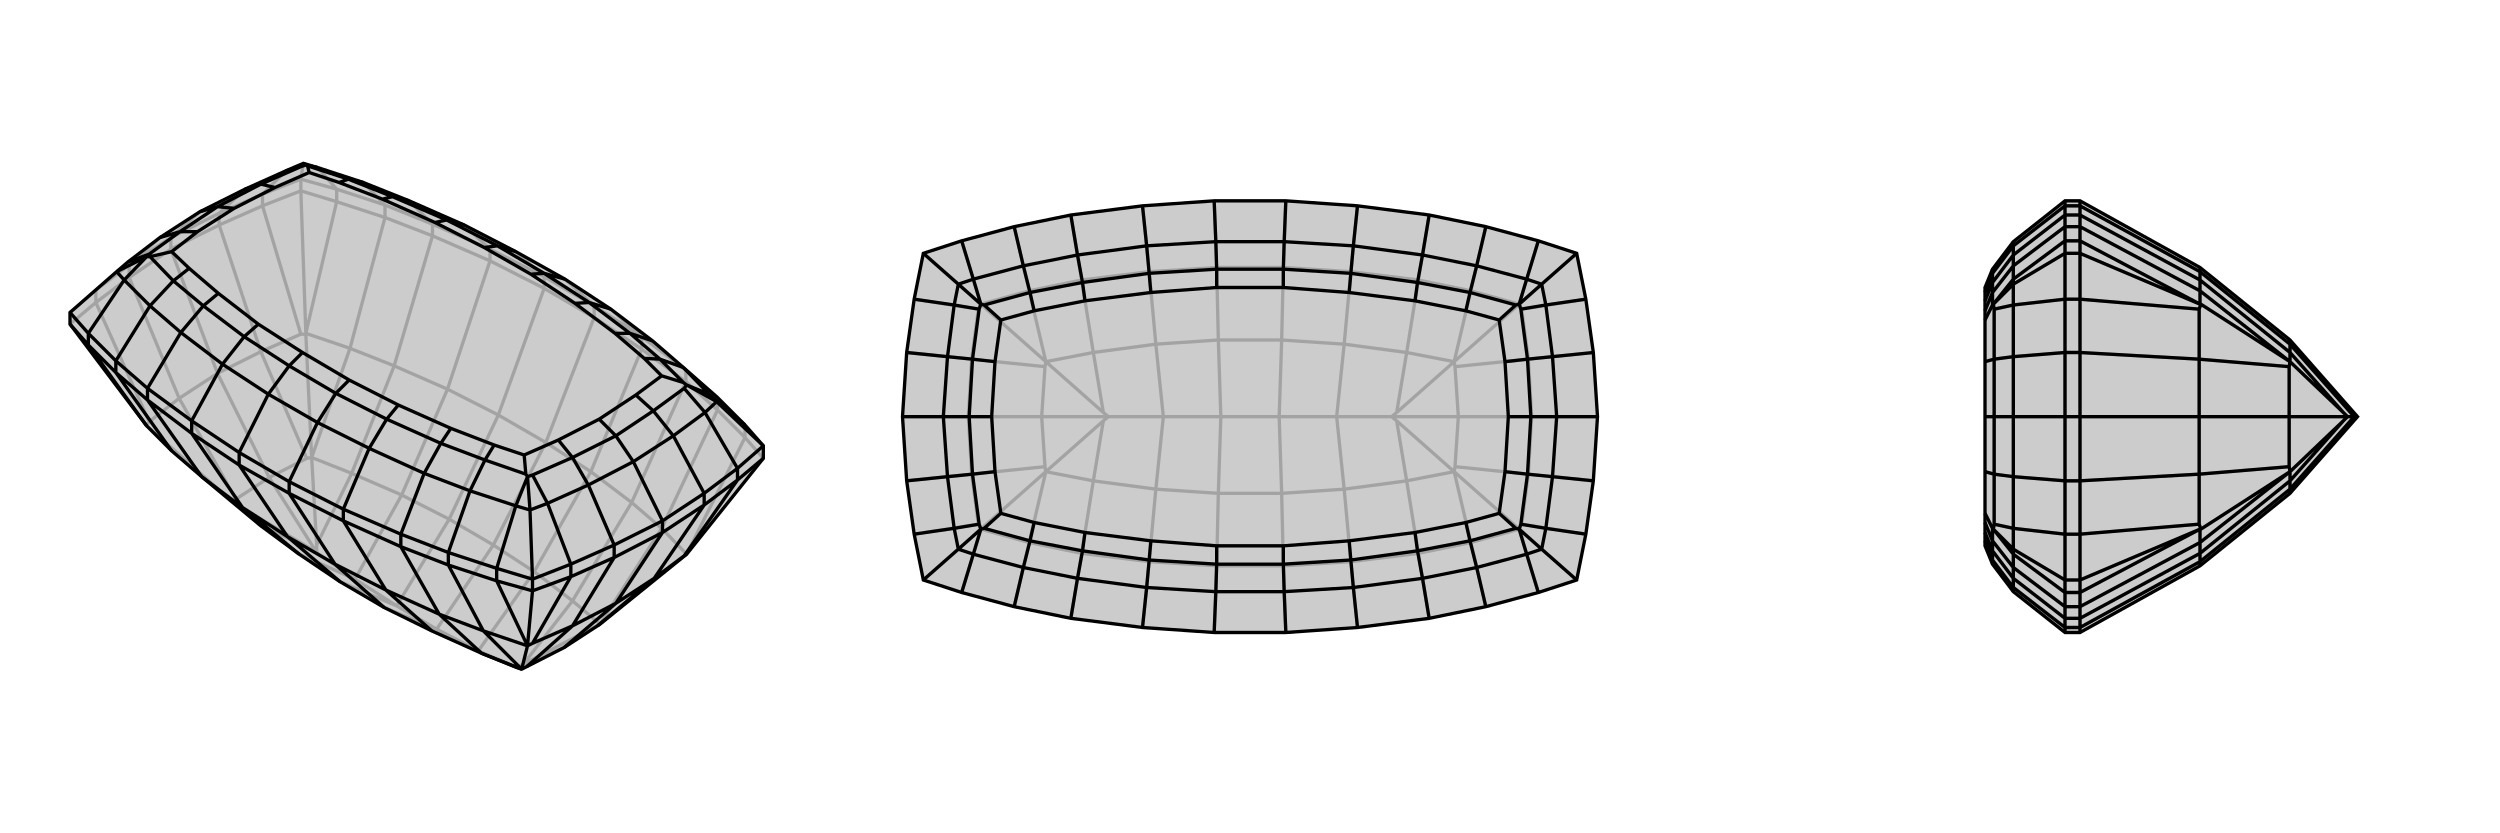 <svg xmlns="http://www.w3.org/2000/svg" viewBox="0 0 3000 1000">
    <g stroke="currentColor" stroke-width="4" fill="none" transform="translate(0 -27)">
        <path fill="currentColor" stroke="none" fill-opacity=".2" d="M824,692L824,692L720,776L717,778L677,804L632,827L626,830L620,828L578,811L518,784L461,756L408,725L359,692L313,658L242,599L206,568L176,538L84,416L84,402L140,353L154,341L192,312L240,281L294,254L343,232L364,223L381,228L436,246L491,268L557,297L619,329L678,362L733,398L783,436L820,468L861,504L894,537L916,562L916,577z" />
<path stroke-opacity=".2" d="M205,326L205,312M263,297L263,283M155,360L155,345M894,552L894,537M404,269L404,254M861,519L861,504M462,288L462,273M823,485L823,471M519,310L519,296M770,446L770,431M588,340L588,326M713,408L713,394M653,373L653,359M315,274L315,260M361,256L361,242M115,390L115,375M713,408L653,373M713,408L770,446M713,408L655,558M653,373L588,340M653,373L598,525M770,446L823,485M770,446L709,593M588,340L519,310M588,340L537,494M823,485L861,519M823,485L758,630M519,310L462,288M519,310L473,466M894,552L861,519M861,519L794,661M404,269L462,288M462,288L420,445M894,552L916,577M894,552L824,692M404,269L361,256M404,269L367,427M315,274L361,256M361,256L367,427M115,390L84,416M315,274L263,297M315,274L361,428M115,390L155,360M115,390L179,533M263,297L205,326M263,297L313,449M155,360L205,326M155,360L215,505M205,326L261,475M794,661L824,692M420,445L367,427M367,427L367,428M176,538L176,538M794,661L758,630M794,661L720,776M420,445L473,466M420,445L374,576M206,568L280,630M709,593L758,630M758,630L687,748M537,494L473,466M473,466L422,595M709,593L655,558M709,593L641,713M537,494L598,525M537,494L482,621M655,558L598,525M655,558L592,681M598,525L539,650M361,428L367,428M361,428L313,449M367,428L374,576M179,533L176,538M179,533L215,505M176,538L280,630M313,449L261,475M313,449L368,577M215,505L261,475M215,505L283,626M261,475L323,600M720,776L687,748M374,576L422,595M280,630L313,658M687,748L641,713M687,748L628,824M574,808L620,828M422,595L482,621M422,595L380,681M313,658L372,685M426,722L380,690M518,784L574,808M641,713L592,681M641,713L574,808M574,808L524,782M482,621L539,650M482,621L426,722M359,692L426,722M426,722L476,754M461,756L524,782M408,725L476,754M592,681L539,650M524,782L592,681M476,754L539,650M524,782L476,754M620,828L620,828M720,776L628,824M620,828L628,824M677,804L620,828M374,576L368,577M368,577L323,600M374,576L380,681M380,681L380,690M280,630L283,626M323,600L283,626M280,630L372,685M380,690L372,685M323,600L380,690M713,394L653,359M770,431L713,394M713,394L678,362M588,326L653,359M653,359L619,329M770,431L823,471M770,431L733,398M588,326L519,296M588,326L557,297M823,471L861,504M823,471L783,436M519,296L462,273M519,296L491,268M404,254L462,273M462,273L436,246M404,254L361,242M404,254L381,228M115,375L84,402M315,260L361,242M361,242L364,223M115,375L155,345M115,375L154,341M315,260L263,283M315,260L343,232M205,312L155,345M155,345L192,312M205,312L263,283M263,283L294,254M205,312L240,281" />
<path d="M824,692L824,692L720,776L717,778L677,804L632,827L626,830L620,828L578,811L518,784L461,756L408,725L359,692L313,658L242,599L206,568L176,538L84,416L84,402L140,353L154,341L192,312L240,281L294,254L343,232L364,223L381,228L436,246L491,268L557,297L619,329L678,362L733,398L783,436L820,468L861,504L894,537L916,562L916,577z" />
<path d="M795,666L795,652M737,696L737,681M845,633L845,619M596,724L596,709M106,441L106,427M538,705L538,690M139,474L139,460M481,683L481,668M177,507L177,493M412,652L412,638M230,547L230,532M347,619L347,605M287,585L287,570M685,719L685,704M639,736L639,722M885,603L885,589M347,619L287,585M347,619L412,652M347,619L402,704M287,585L230,547M287,585L345,671M412,652L481,683M412,652L463,735M230,547L177,507M230,547L291,636M481,683L538,705M481,683L527,764M177,507L139,474M177,507L242,599M596,724L538,705M538,705L580,784M106,441L139,474M139,474L206,568M596,724L639,736M596,724L633,802M106,441L84,416M106,441L176,538M685,719L639,736M639,736L633,802M885,603L916,577M685,719L737,696M685,719L639,799M885,603L845,633M885,603L821,694M737,696L795,666M737,696L687,778M845,633L795,666M845,633L785,721M795,666L739,751M580,784L633,802M633,802L633,802M580,784L527,764M580,784L626,830M463,735L527,764M527,764L578,811M291,636L242,599M463,735L402,704M463,735L518,784M291,636L345,671M291,636L359,692M402,704L345,671M402,704L461,756M345,671L408,725M639,799L633,802M639,799L687,778M633,802L626,830M821,694L824,692M821,694L785,721M687,778L739,751M687,778L632,827M785,721L739,751M785,721L717,778M739,751L677,804M626,830L578,811M347,605L287,570M412,638L347,605M347,605L381,534M230,532L287,570M287,570L322,500M412,638L481,668M412,638L443,565M230,532L177,493M230,532L267,464M481,668L538,690M481,668L509,595M177,493L139,460M177,493L217,426M596,709L538,690M538,690L564,616M106,427L139,460M139,460L180,394M894,537L851,500M596,709L639,722M596,709L619,634M106,427L84,402M106,427L149,363M885,589L916,562M916,562L860,509M685,704L639,722M639,722L636,639M885,589L845,619M885,589L846,522M685,704L737,681M685,704L657,631M795,652L845,619M845,619L808,550M795,652L737,681M737,681L706,609M795,652L760,581M851,500L860,509M619,634L636,639M149,363L140,353M851,500L820,468M851,500L824,489M619,634L564,616M619,634L633,599M149,363L180,394M149,363L176,335M381,228L367,225M820,468L792,458M509,595L564,616M564,616L582,579M217,426L180,394M180,394L208,364M436,246L418,242M783,436L756,427M509,595L443,565M509,595L529,559M217,426L267,464M217,426L244,394M491,268L471,263M733,398L707,390M443,565L381,534M443,565L464,530M267,464L322,500M267,464L293,431M557,297L536,291M678,362L653,355M619,329L597,322M381,534L322,500M381,534L403,499M322,500L347,466M860,509L846,522M860,509L824,489M636,639L657,631M636,639L633,599M140,353L176,335M364,223L367,225M846,522L808,550M846,522L821,493M657,631L706,609M657,631L639,597M154,341L179,332M343,232L361,227M808,550L760,581M808,550L784,520M760,581L706,609M706,609L687,576M760,581L739,550M192,312L216,305M294,254L313,248M240,281L261,275M792,458L820,486M582,579L631,596M208,364L180,335M418,242L369,226M792,458L756,427M792,458L773,457M582,579L529,559M582,579L593,561M208,364L244,394M208,364L227,349M418,242L471,263M418,242L407,246M756,427L707,390M756,427L738,427M529,559L464,530M529,559L541,541M244,394L293,431M244,394L262,379M471,263L536,291M471,263L459,266M707,390L653,355M707,390L690,391M464,530L403,499M464,530L478,513M293,431L347,466M293,431L310,416M536,291L597,322M536,291L522,294M653,355L597,322M653,355L637,356M597,322L581,324M403,499L347,466M403,499L419,483M347,466L363,450M824,489L820,486M824,489L821,493M821,493L784,520M820,486L794,478M633,599L631,596M633,599L639,597M639,597L687,576M631,596L629,573M176,335L180,335M176,335L179,332M179,332L216,305M180,335L206,329M367,225L369,226M367,225L361,227M361,227L313,248M369,226L371,234M784,520L739,550M784,520L763,501M687,576L739,550M687,576L670,555M739,550L719,530M216,305L261,275M216,305L237,305M313,248L261,275M313,248L330,252M261,275L281,277M773,457L794,478M593,561L629,573M227,349L206,329M407,246L371,234M773,457L738,427M593,561L541,541M227,349L262,379M407,246L459,266M738,427L690,391M541,541L478,513M262,379L310,416M459,266L522,294M690,391L637,356M478,513L419,483M310,416L363,450M522,294L581,324M637,356L581,324M419,483L363,450M794,478L763,501M629,573L670,555M206,329L237,305M371,234L330,252M763,501L719,530M670,555L719,530M237,305L281,277M330,252L281,277" />
    </g>
    <g stroke="currentColor" stroke-width="4" fill="none" transform="translate(1000 0)">
        <path fill="currentColor" stroke="none" fill-opacity=".2" d="M543,241L457,241L371,247L285,258L217,272L154,289L108,304L97,359L88,423L83,500L88,577L97,641L108,696L154,711L217,728L285,742L371,753L457,759L543,759L629,753L715,742L783,728L846,711L892,696L903,641L912,577L917,500L912,423L903,359L892,304L846,289L783,272L715,258L629,247z" />
<path stroke-opacity=".2" d="M543,759L540,679M543,241L540,321M457,241L460,321M457,759L460,679M629,753L621,674M629,247L621,326M371,247L379,326M371,753L379,674M715,742L702,664M715,258L702,336M285,258L298,336M285,742L298,664M783,728L765,651M783,272L765,349M217,272L235,349M217,728L235,651M846,711L823,635M846,289L823,365M154,289L177,365M154,711L177,635M892,696L823,635M892,304L823,365M108,304L177,365M108,696L177,635M903,641L826,629M903,359L826,371M97,359L174,371M97,641L174,629M912,577L834,569M912,423L834,431M917,500L838,500M88,423L166,431M88,577L166,569M83,500L162,500M765,651L823,635M823,635L823,635M765,349L823,365M823,365L823,365M235,349L177,365M177,365L177,365M235,651L177,635M177,635L177,635M765,651L702,664M765,651L745,566M765,349L702,336M765,349L745,434M235,349L298,336M235,349L255,434M235,651L298,664M235,651L255,566M621,674L702,664M702,664L688,577M621,326L702,336M702,336L688,423M379,326L298,336M298,336L312,423M379,674L298,664M298,664L312,577M621,674L540,679M621,674L613,587M621,326L540,321M621,326L613,413M379,326L460,321M379,326L387,413M379,674L460,679M379,674L387,587M540,679L460,679M540,679L538,592M460,679L462,592M540,321L460,321M540,321L538,408M460,321L462,408M826,629L823,635M826,629L834,569M823,635L745,566M826,371L823,365M826,371L834,431M823,365L745,434M174,371L177,365M174,371L166,431M177,365L255,434M174,629L177,635M174,629L166,569M177,635L255,566M834,569L838,500M834,569L746,560M834,431L838,500M834,431L746,440M838,500L750,500M166,431L162,500M166,431L254,440M166,569L162,500M166,569L254,560M162,500L250,500M745,566L688,577M745,434L688,423M255,434L312,423M255,566L312,577M688,577L613,587M688,577L676,505M688,423L613,413M688,423L676,495M604,500L670,500M312,423L387,413M312,423L324,495M312,577L387,587M312,577L324,505M396,500L330,500M613,587L538,592M613,587L604,500M613,413L538,408M613,413L604,500M604,500L535,500M387,413L462,408M387,413L396,500M387,587L462,592M387,587L396,500M396,500L465,500M538,592L462,592M538,592L535,500M462,592L465,500M538,408L462,408M535,500L538,408M465,500L462,408M535,500L465,500M745,566L746,560M746,560L750,500M745,566L676,505M676,505L670,500M745,434L746,440M750,500L746,440M745,434L676,495M670,500L676,495M750,500L670,500M255,434L254,440M254,440L250,500M255,434L324,495M324,495L330,500M255,566L254,560M250,500L254,560M255,566L324,505M330,500L324,505M250,500L330,500" />
<path d="M543,241L457,241L371,247L285,258L217,272L154,289L108,304L97,359L88,423L83,500L88,577L97,641L108,696L154,711L217,728L285,742L371,753L457,759L543,759L629,753L715,742L783,728L846,711L892,696L903,641L912,577L917,500L912,423L903,359L892,304L846,289L783,272L715,258L629,247z" />
<path d="M543,241L541,290M543,759L541,710M457,759L459,710M457,241L459,290M629,247L624,295M629,753L624,705M371,753L376,705M371,247L376,295M715,258L707,306M715,742L707,694M285,742L293,694M285,258L293,306M783,272L772,319M783,728L772,681M217,728L228,681M217,272L228,319M846,289L832,335M846,711L832,665M154,711L168,665M154,289L168,335M892,304L850,341M892,696L850,659M108,696L150,659M108,304L150,341M903,359L855,366M903,641L855,634M97,641L145,634M97,359L145,366M912,423L863,428M912,577L863,572M917,500L868,500M88,577L137,572M88,423L137,428M83,500L132,500M832,335L850,341M832,665L850,659M168,665L150,659M168,335L150,341M832,335L772,319M832,335L823,365M832,665L772,681M832,665L823,635M168,665L228,681M168,665L177,635M168,335L228,319M168,335L177,365M707,306L772,319M772,319L764,351M707,694L772,681M772,681L764,649M293,694L228,681M228,681L236,649M293,306L228,319M228,319L236,351M707,306L624,295M707,306L701,339M707,694L624,705M707,694L701,661M293,694L376,705M293,694L299,661M293,306L376,295M293,306L299,339M624,295L541,290M624,295L621,328M624,705L541,710M624,705L621,672M376,705L459,710M376,705L379,672M376,295L459,290M376,295L379,328M541,290L459,290M541,290L540,323M459,290L460,323M541,710L459,710M541,710L540,677M459,710L460,677M850,341L855,366M850,341L823,365M850,659L855,634M850,659L823,635M150,659L145,634M150,659L177,635M150,341L145,366M150,341L177,365M855,366L863,428M855,366L825,371M855,634L863,572M855,634L825,629M145,634L137,572M145,634L175,629M145,366L137,428M145,366L175,371M863,428L868,500M863,428L833,431M868,500L863,572M863,572L833,569M868,500L837,500M137,572L132,500M137,572L167,569M132,500L137,428M137,428L167,431M132,500L163,500M764,351L819,366M764,649L819,634M236,649L181,634M236,351L181,366M764,351L701,339M764,351L759,373M764,649L701,661M764,649L759,627M236,649L299,661M236,649L241,627M236,351L299,339M236,351L241,373M701,339L621,328M701,339L698,361M701,661L621,672M701,661L698,639M299,661L379,672M299,661L302,639M299,339L379,328M299,339L302,361M621,328L540,323M621,328L619,351M621,672L540,677M621,672L619,649M379,672L460,677M379,672L381,649M379,328L460,323M379,328L381,351M540,323L460,323M540,323L540,345M460,323L460,345M540,677L460,677M540,677L540,655M460,677L460,655M823,365L819,366M823,365L825,371M825,371L833,431M819,366L799,384M823,635L819,634M823,635L825,629M825,629L833,569M819,634L799,616M177,635L181,634M177,635L175,629M175,629L167,569M181,634L201,616M177,365L181,366M177,365L175,371M175,371L167,431M181,366L201,384M833,431L837,500M833,431L806,434M833,569L837,500M833,569L806,566M837,500L810,500M167,569L163,500M167,569L194,566M167,431L163,500M167,431L194,434M163,500L190,500M759,373L799,384M759,627L799,616M241,627L201,616M241,373L201,384M759,373L698,361M759,627L698,639M241,627L302,639M241,373L302,361M698,361L619,351M698,639L619,649M302,639L381,649M302,361L381,351M619,351L540,345M619,649L540,655M381,649L460,655M381,351L460,345M540,345L460,345M540,655L460,655M799,384L806,434M799,616L806,566M201,616L194,566M201,384L194,434M806,434L810,500M806,566L810,500M194,566L190,500M194,434L190,500" />
    </g>
    <g stroke="currentColor" stroke-width="4" fill="none" transform="translate(2000 0)">
        <path fill="currentColor" stroke="none" fill-opacity=".2" d="M640,679L748,592L829,500L748,408L640,321L496,241L478,241L416,290L391,323L382,345L382,351L382,361L382,373L382,384L382,434L382,500L382,566L382,616L382,627L382,639L382,649L382,655L391,677L416,710L478,759L496,759z" />
<path stroke-opacity=".2" d="M496,500L478,500M496,423L478,423M496,577L478,577M496,289L478,289M496,711L478,711M496,272L478,272M496,728L478,728M496,258L478,258M496,742L478,742M496,247L478,247M496,753L478,753M496,359L478,359M496,304L478,304M496,641L478,641M496,696L478,696M496,241L496,247M496,759L496,753M496,247L496,258M496,247L640,326M496,753L496,742M496,753L640,674M496,258L496,272M496,258L640,336M496,742L496,728M496,742L640,664M496,289L496,272M496,272L640,349M496,711L496,728M496,728L640,651M496,289L496,304M496,289L640,365M496,711L496,696M496,711L640,635M496,359L496,304M496,304L640,365M496,641L496,696M496,696L640,635M496,359L496,423M496,359L639,371M496,641L496,577M496,641L639,629M496,423L496,500M496,423L639,431M496,577L496,500M496,577L639,569M496,500L639,500M640,349L640,365M640,365L641,365M640,651L640,635M640,635L641,635M640,349L640,336M640,349L748,434M640,651L640,664M640,651L748,566M640,326L640,336M640,336L748,423M640,674L640,664M640,664L748,577M640,326L640,321M640,326L748,413M640,674L640,679M640,674L748,587M639,371L641,365M639,371L639,431M641,365L748,434M639,629L641,635M639,629L639,569M641,635L748,566M639,431L639,500M639,431L747,440M639,569L639,500M639,569L747,560M639,500L747,500M748,434L748,423M748,566L748,577M748,423L748,413M748,423L812,495M748,577L748,587M748,577L812,505M825,500L817,500M748,413L748,408M748,413L825,500M748,587L748,592M748,587L825,500M825,500L829,500M748,434L747,440M747,440L747,500M748,434L812,495M812,495L817,500M748,566L747,560M747,500L747,560M748,566L812,505M817,500L812,505M747,500L817,500M478,753L478,759M478,247L478,241M478,753L478,742M478,753L416,705M478,247L478,258M478,247L416,295M478,742L478,728M478,742L416,694M478,258L478,272M478,258L416,306M478,711L478,728M478,728L416,681M478,289L478,272M478,272L416,319M478,711L478,696M478,711L416,665M478,289L478,304M478,289L416,335M478,641L478,696M478,696L416,659M478,359L478,304M478,304L416,341M478,641L478,577M478,641L416,634M478,359L478,423M478,359L416,366M478,500L478,577M478,577L416,572M478,500L478,423M478,423L416,428M478,500L416,500M416,665L416,659M416,335L416,341M416,665L416,681M416,665L392,635M416,335L416,319M416,335L392,365M416,694L416,681M416,681L391,649M416,306L416,319M416,319L391,351M416,694L416,705M416,694L391,661M416,306L416,295M416,306L391,339M416,705L416,710M416,705L391,672M416,295L416,290M416,295L391,328M416,659L416,634M416,659L392,635M416,341L416,366M416,341L392,365M416,634L416,572M416,634L393,629M416,366L416,428M416,366L393,371M416,572L416,500M416,572L393,569M416,500L416,428M416,428L393,431M416,500L393,500M391,649L391,634M391,351L391,366M391,649L391,661M391,649L382,627M391,351L391,339M391,351L382,373M391,661L391,672M391,661L382,639M391,339L391,328M391,339L382,361M391,672L391,677M391,672L382,649M391,328L391,323M391,328L382,351M392,635L391,634M392,635L393,629M393,629L393,569M391,634L382,616M392,365L391,366M392,365L393,371M393,371L393,431M391,366L382,384M393,569L393,500M393,569L382,566M393,431L393,500M393,431L382,434M393,500L382,500" />
<path d="M640,679L748,592L829,500L748,408L640,321L496,241L478,241L416,290L391,323L382,345L382,351L382,361L382,373L382,384L382,434L382,500L382,566L382,616L382,627L382,639L382,649L382,655L391,677L416,710L478,759L496,759z" />
<path d="M496,500L478,500M496,577L478,577M496,423L478,423M496,711L478,711M496,289L478,289M496,728L478,728M496,272L478,272M496,742L478,742M496,258L478,258M496,753L478,753M496,247L478,247M496,641L478,641M496,696L478,696M496,359L478,359M496,304L478,304M496,759L496,753M496,241L496,247M496,753L496,742M496,753L640,674M496,247L496,258M496,247L640,326M496,742L496,728M496,742L640,664M496,258L496,272M496,258L640,336M496,711L496,728M496,728L640,651M496,289L496,272M496,272L640,349M496,711L496,696M496,711L640,635M496,289L496,304M496,289L640,365M496,641L496,696M496,696L640,635M496,359L496,304M496,304L640,365M496,641L496,577M496,641L639,629M496,359L496,423M496,359L639,371M496,577L496,500M496,577L639,569M496,423L496,500M496,423L639,431M496,500L639,500M640,651L640,635M640,635L641,635M640,349L640,365M640,365L641,365M640,651L640,664M640,651L748,566M640,349L640,336M640,349L748,434M640,674L640,664M640,664L748,577M640,326L640,336M640,336L748,423M640,674L640,679M640,674L748,587M640,326L640,321M640,326L748,413M639,629L641,635M639,629L639,569M641,635L748,566M639,371L641,365M639,371L639,431M641,365L748,434M639,569L639,500M639,569L747,560M639,431L639,500M639,431L747,440M639,500L747,500M748,566L748,577M748,434L748,423M748,577L748,587M748,577L812,505M748,423L748,413M748,423L812,495M825,500L817,500M748,587L748,592M748,587L825,500M748,413L748,408M748,413L825,500M825,500L829,500M748,566L747,560M747,560L747,500M748,566L812,505M812,505L817,500M748,434L747,440M747,500L747,440M748,434L812,495M817,500L812,495M747,500L817,500M478,247L478,241M478,753L478,759M478,247L478,258M478,247L416,295M478,753L478,742M478,753L416,705M478,258L478,272M478,258L416,306M478,742L478,728M478,742L416,694M478,289L478,272M478,272L416,319M478,711L478,728M478,728L416,681M478,289L478,304M478,289L416,335M478,711L478,696M478,711L416,665M478,359L478,304M478,304L416,341M478,641L478,696M478,696L416,659M478,359L478,423M478,359L416,366M478,641L478,577M478,641L416,634M478,500L478,423M478,423L416,428M478,500L478,577M478,577L416,572M478,500L416,500M416,335L416,341M416,665L416,659M416,335L416,319M416,335L392,365M416,665L416,681M416,665L392,635M416,306L416,319M416,319L391,351M416,694L416,681M416,681L391,649M416,306L416,295M416,306L391,339M416,694L416,705M416,694L391,661M416,295L416,290M416,295L391,328M416,705L416,710M416,705L391,672M416,341L416,366M416,341L392,365M416,659L416,634M416,659L392,635M416,366L416,428M416,366L393,371M416,634L416,572M416,634L393,629M416,428L416,500M416,428L393,431M416,500L416,572M416,572L393,569M416,500L393,500M391,351L391,366M391,649L391,634M391,351L391,339M391,351L382,373M391,649L391,661M391,649L382,627M391,339L391,328M391,339L382,361M391,661L391,672M391,661L382,639M391,328L391,323M391,328L382,351M391,672L391,677M391,672L382,649M392,365L391,366M392,365L393,371M393,371L393,431M391,366L382,384M392,635L391,634M392,635L393,629M393,629L393,569M391,634L382,616M393,431L393,500M393,431L382,434M393,569L393,500M393,569L382,566M393,500L382,500" />
    </g>
</svg>